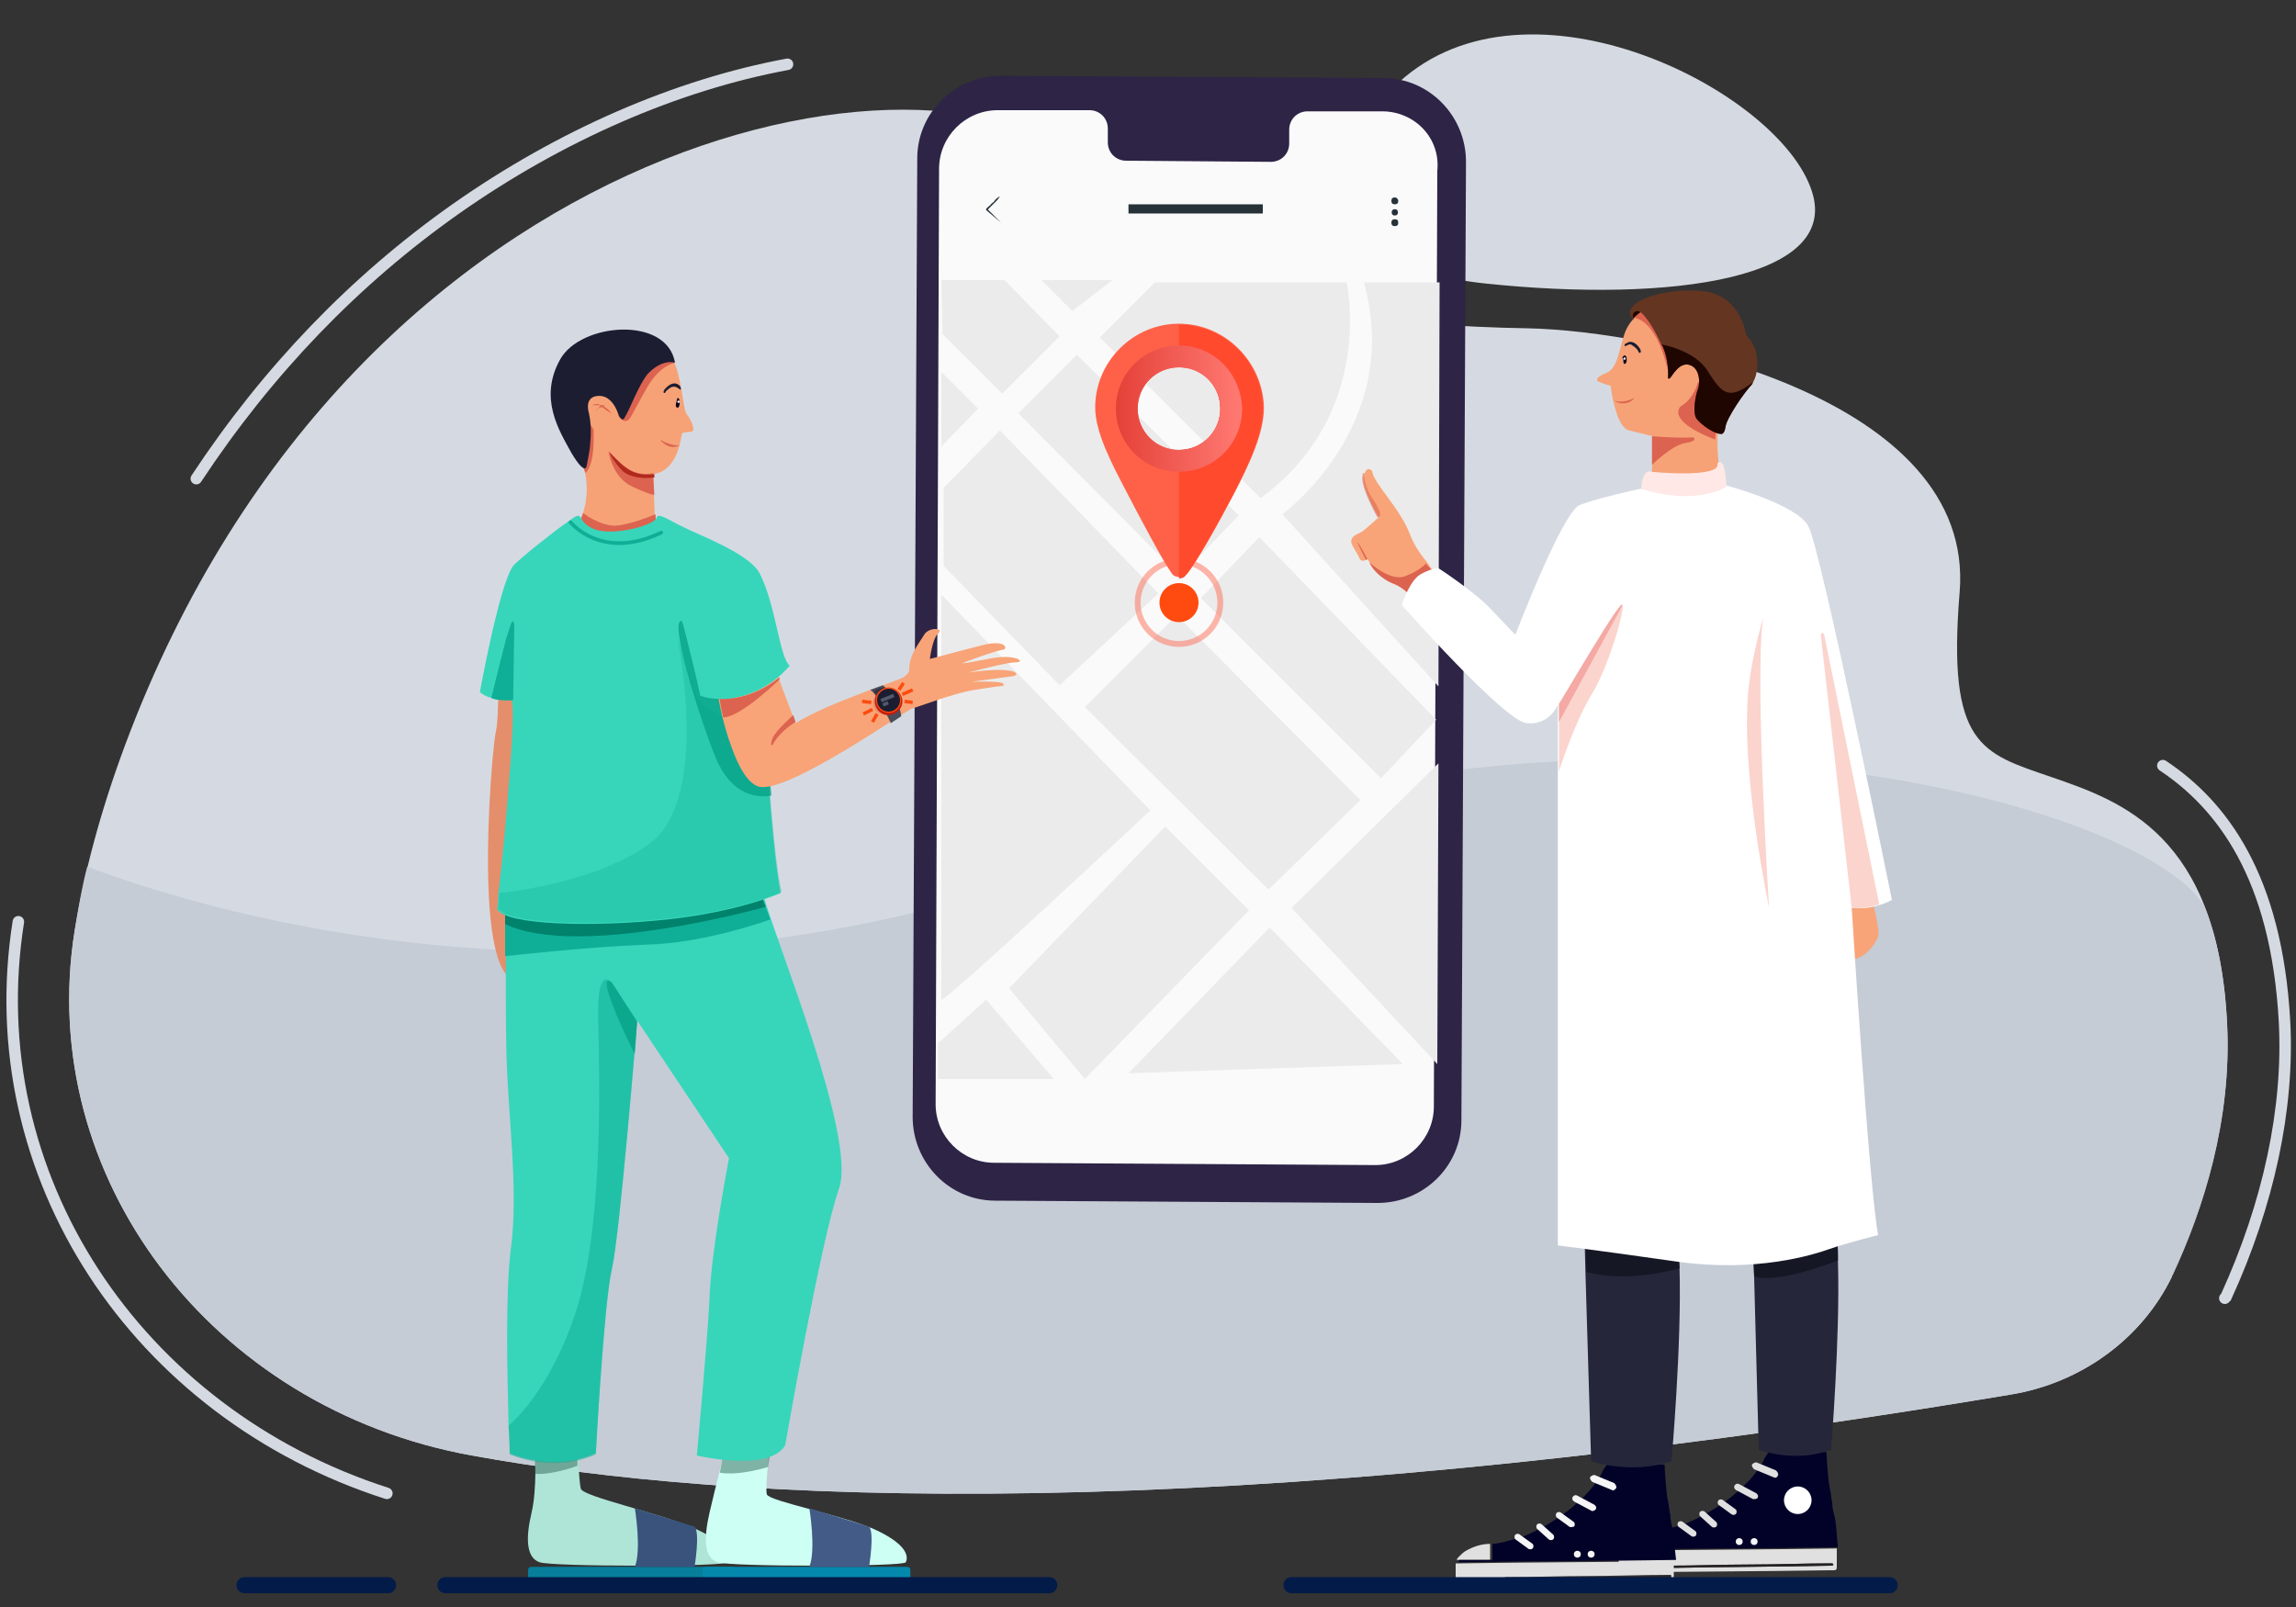 <?xml version="1.0" encoding="utf-8"?>
<!-- Generator: Adobe Illustrator 24.0.0, SVG Export Plug-In . SVG Version: 6.00 Build 0)  -->
<svg version="1.1" id="图层_1" xmlns="http://www.w3.org/2000/svg" xmlns:xlink="http://www.w3.org/1999/xlink" x="0px" y="0px"
	 viewBox="0 0 200 140" style="enable-background:new 0 0 200 140;" xml:space="preserve">
<rect x="0" y="0" width="200" height="140" fill="#333333" stroke="none"/>
<g>
	<path style="fill:none;stroke:#D5DAE2;stroke-linecap:round;stroke-miterlimit:10;" d="M188.4,66.7c5.1,3.4,9.9,9.6,10.6,22.3
		c0.4,7.6-1.4,15.9-5.1,24l-0.1,0.1"/>
	<path style="fill:#D5DAE2;" d="M189.3,110.9c2.6-5.6,5.1-13.3,4.7-21.7c-0.8-16.5-9.2-19.4-15.3-21.5c-6.1-2.1-9.1-2.7-8-16.1
		c1.4-17-26.6-22.8-37.7-23c-11.1-0.2-27.2-1.3-37.7-13.4C83.5,1.6,31.2,10.5,10.9,64.9c-2.2,5.9-3.6,11.3-4.4,16.2
		c-3.4,21.4,11.9,41.6,34.6,45.7c22.5,4.1,64,6.4,134-5.3c6.2-1,11.5-4.9,14.1-10.3C189.2,111.1,189.2,111,189.3,110.9L189.3,110.9
		L189.3,110.9z"/>
	<path style="fill:#C5CCD6;" d="M95.3,74.7c-41.2,15.6-76.6,5-87.7,0.8c-0.5,1.9-0.8,3.8-1.1,5.6c-3.4,21.4,11.9,41.6,34.6,45.7
		c22.5,4.1,64,6.4,134-5.3c6.2-1,11.5-4.9,14.1-10.3c0-0.1,0.1-0.1,0.1-0.2l0,0l0,0c2.6-5.6,5.1-13.3,4.7-21.7
		c-0.2-4.3-0.9-7.7-2-10.4C186,69.5,140.1,57.8,95.3,74.7z"/>
	<path style="fill:none;stroke:#D5DAE2;stroke-linecap:round;stroke-miterlimit:10;" d="M33.7,130.1c-21.8-7-35.6-27.7-32.1-49.8"/>
	<path style="fill:none;stroke:#D5DAE2;stroke-linecap:round;stroke-miterlimit:10;" d="M17.1,41.7c6.2-9.4,13.8-17.3,22.6-23.5
		c9.1-6.4,19.2-10.8,28.9-12.6"/>
	<path style="fill:#D5DAE2;" d="M157.7,16.3c-3.3-8.8-25.4-19.7-36.4-8.6c-4.3,4.4-8.1,15.3,8.1,17S160.8,24.3,157.7,16.3z"/>
	<g>
		<g>
			<g>
				<g>
					<g>
						<g>
							<g>
								<path style="fill:#2E2446;" d="M120,104.8l-33.3-0.2c-4,0-7.2-3.3-7.2-7.3l0.4-83.5c0-4,3.3-7.2,7.3-7.2l33.3,0.2
									c4,0,7.2,3.3,7.2,7.3l-0.4,83.5C127.3,101.6,124,104.8,120,104.8z"/>
							</g>
						</g>
						<g>
							<g>
								<path style="fill:#FAFAFA;" d="M120.4,9.7l-6.5,0c-0.9,0-1.6,0.7-1.6,1.6l0,1.2c0,0.9-0.7,1.6-1.6,1.6l-12.6-0.1
									c-0.9,0-1.6-0.7-1.6-1.6l0-1.2c0-0.9-0.7-1.6-1.6-1.6l-2.3,0l-5.7,0c-2.8,0-5.1,2.3-5.1,5.1l-0.3,81.5
									c0,2.8,2.3,5.1,5.1,5.1l33.2,0.2c2.8,0,5.1-2.3,5.1-5.1l0.3-81.5C125.5,12,123.2,9.7,120.4,9.7z"/>
							</g>
						</g>
					</g>
				</g>
			</g>
		</g>
		<g>
			<polygon style="fill:#EBEBEB;" points="82,24.4 87.5,24.4 92.3,29.3 87.3,34.3 82.1,29.1 			"/>
		</g>
		<g>
			<polygon style="fill:#EBEBEB;" points="93.4,27.1 90.7,24.4 96.9,24.4 			"/>
		</g>
		<g>
			<path style="fill:#EBEBEB;" d="M95.8,29.4l4.8-4.8h16.7c0,0,2.6,11.4-7.5,18.8L95.8,29.4z"/>
		</g>
		<g>
			<polygon style="fill:#EBEBEB;" points="93.8,30.9 88.7,36 102.8,50.2 107.9,44.9 			"/>
		</g>
		<g>
			<polygon style="fill:#EBEBEB;" points="82,38.9 85.2,35.6 82,32.4 			"/>
		</g>
		<g>
			<polygon style="fill:#EBEBEB;" points="87.1,37.5 82.2,42.5 82.2,49.3 92.3,59.7 100.9,51.7 			"/>
		</g>
		<g>
			<path style="fill:#EBEBEB;" d="M111.7,44.8c0,0,10.6-7.7,7.1-20.2h6.6l-0.1,35.2L111.7,44.8z"/>
		</g>
		<g>
			<polygon style="fill:#EBEBEB;" points="109.7,46.8 104.6,52.1 120.3,67.8 125.1,62.7 			"/>
		</g>
		<g>
			<polygon style="fill:#EBEBEB;" points="102.5,53.6 94.5,61.6 110.5,77.5 118.5,69.7 			"/>
		</g>
		<g>
			<polygon style="fill:#EBEBEB;" points="98.3,93.5 110.6,80.8 122.2,92.7 			"/>
		</g>
		<g>
			<path style="fill:#EBEBEB;" d="M112.5,79.1l12.8-12.6c0,0.6-0.1,26.2-0.1,26.2L112.5,79.1z"/>
		</g>
		<g>
			<polygon style="fill:#EBEBEB;" points="101.5,72 108.8,79.3 94.5,94 87.9,86.1 			"/>
		</g>
		<g>
			<path style="fill:#EBEBEB;" d="M82,87.1c0.7-0.1,18.2-16.5,18.2-16.5L82,51.8V87.1z"/>
		</g>
		<g>
			<polyline style="fill:#EBEBEB;" points="81.7,90.9 85.9,87.1 91.8,94 81.7,94 81.7,91.4 			"/>
		</g>
		<g>
			<g>
				<g>
					<path style="fill:#263238;" d="M87.2,19.4c0,0-0.6-0.5-1.3-1.1l0,0c0-0.2,0-0.1,0-0.1l0,0l0,0l0,0l0,0l0,0l0,0l0.1-0.1
						c0,0,0.1-0.1,0.1-0.1c0.1-0.1,0.2-0.1,0.2-0.2c0.1-0.1,0.3-0.2,0.4-0.4c0.2-0.2,0.4-0.3,0.4-0.3c0,0-0.1,0.2-0.3,0.4
						c-0.1,0.1-0.2,0.2-0.4,0.4c-0.1,0.1-0.1,0.1-0.2,0.2c0,0-0.1,0.1-0.1,0.1l-0.1,0.1l0,0l0,0l0,0l0,0l0,0l0,0c0,0,0,0.1,0-0.1
						l0,0C86.7,18.9,87.2,19.4,87.2,19.4z"/>
				</g>
			</g>
			<g>
				<g>
					<path style="fill:#263238;" d="M121.8,17.5c0,0.2-0.1,0.3-0.3,0.3s-0.3-0.1-0.3-0.3c0-0.2,0.1-0.3,0.3-0.3
						S121.8,17.4,121.8,17.5z"/>
				</g>
				<g>
					<path style="fill:#263238;" d="M121.7,18.3c0.1,0.1,0.1,0.3,0,0.4c-0.1,0.1-0.3,0.1-0.4,0c-0.1-0.1-0.1-0.3,0-0.4
						C121.4,18.2,121.6,18.2,121.7,18.3z"/>
				</g>
				<g>
					<path style="fill:#263238;" d="M121.8,19.4c0,0.2-0.1,0.3-0.3,0.3s-0.3-0.1-0.3-0.3c0-0.2,0.1-0.3,0.3-0.3
						S121.8,19.2,121.8,19.4z"/>
				</g>
			</g>
		</g>
		<g>
			<rect x="98.3" y="17.8" style="fill:#263238;" width="11.7" height="0.8"/>
		</g>
		<g>
			
				<circle style="opacity:0.45;fill:none;stroke:#FF6148;stroke-width:0.511;stroke-miterlimit:10;" cx="102.7" cy="52.5" r="3.6"/>
			<circle style="fill:#FF4B10;" cx="102.7" cy="52.5" r="1.7"/>
			<g>
				<path style="fill:#FF6148;" d="M102.7,28.2c-4,0-7.3,3.3-7.3,7.3c0,2.2,1.5,5,2.7,7.3c1.2,2.3,3.2,6.1,4,7.2
					c0.3,0.4,1,0.3,1.3,0c0.9-1.1,2.9-4.7,4.1-7c1.4-2.7,2.6-5.3,2.6-7.5C110,31.5,106.7,28.2,102.7,28.2z M102.7,39.2
					c-2,0-3.6-1.6-3.6-3.6c0-2,1.6-3.6,3.6-3.6c2,0,3.6,1.6,3.6,3.6C106.3,37.6,104.7,39.2,102.7,39.2z"/>
				<path style="fill:#FF4A2E;" d="M106.3,35.6c0,2-1.6,3.6-3.6,3.6v11.2c0.2,0,0.5-0.1,0.6-0.3c0.9-1.1,2.9-4.7,4.1-7
					c1.4-2.7,2.6-5.3,2.6-7.5c0-4-3.3-7.3-7.3-7.3v3.7C104.7,31.9,106.3,33.6,106.3,35.6z"/>
				<linearGradient id="SVGID_1_" gradientUnits="userSpaceOnUse" x1="97.203" y1="35.568" x2="108.143" y2="35.568">
					<stop  offset="0" style="stop-color:#E44138"/>
					<stop  offset="1" style="stop-color:#FF7A73"/>
				</linearGradient>
				<path style="fill:url(#SVGID_1_);" d="M102.7,30.1c-3,0-5.5,2.4-5.5,5.5c0,3,2.4,5.5,5.5,5.5c3,0,5.5-2.4,5.5-5.5
					C108.1,32.5,105.7,30.1,102.7,30.1z M102.7,39.2c-2,0-3.6-1.6-3.6-3.6c0-2,1.6-3.6,3.6-3.6c2,0,3.6,1.6,3.6,3.6
					C106.3,37.6,104.7,39.2,102.7,39.2z"/>
			</g>
		</g>
	</g>
	<g>
		<path style="fill:#AEE5D7;" d="M46.6,126.3c0,0,0.2,3.4-0.3,5.5s-0.5,3.9,0.7,4.3c1.1,0.4,16.3,0.4,16.4,0
			c0.2-0.4,0.3-1.5-2.8-2.9s-9.8-2.8-10-3.5c-0.2-0.6-0.3-4.6-0.3-4.6L46.6,126.3z"/>
		<path style="fill:#CDFFF4;" d="M63.4,125.4c0,0-1.1,4.2-1.6,6.4s-0.5,3.9,0.7,4.3c1.1,0.4,16.3,0.4,16.4,0
			c0.2-0.4,0.3-1.5-2.8-2.9c-3.1-1.3-9-2.4-9.3-3c-0.2-0.6,0.4-5.4,0.4-5.4L63.4,125.4z"/>
		<path style="opacity:0.51;fill:#346B5B;" d="M50.3,127.7c0,0-2.1,0.8-3.7,0.7v-2.5l3.7,0.3V127.7z"/>
		<path style="opacity:0.51;fill:#346B5B;" d="M66.9,127.8c0,0-2.5,0.8-4.2,0.5l0.5-2.5l4.1-0.3L66.9,127.8z"/>
		<path style="fill:#F6A276;" d="M55.6,30.2c0,0,2.7-1,3.5,2.5c0.5,2.1,0.4,3,0.8,3.5c0.1,0.1,0.2,0.3,0.3,0.5
			c0.1,0.2,0.2,0.5,0.2,0.7c0,0.4-0.8,0.1-1,0.4c-0.1,0.3-0.3,3.2-2.5,3.5l0.2,5.6l-7.1-0.6c0,0,2.5-3.2,0-7.7S55.6,30.2,55.6,30.2z
			"/>
		<path style="fill:#DC6350;" d="M58.8,31.6c0,0-1.3,0.2-2.4,2.1c-0.7,1.2-1.2,2.2-1.5,2.7c-0.2,0.3-0.5,0.4-0.8,0.1
			c-0.1-0.1-0.2-0.2-0.2-0.3c-0.6-1.5-1-5,0.7-5.4C56.8,30.2,58.8,31.6,58.8,31.6z"/>
		<path style="fill:#DC6350;" d="M51.2,36.4c0,0,0.2,0.6,0.5,1c0,0,0.2,3-0.7,3.8l-0.6-1.5L51.2,36.4z"/>
		<path style="fill:#DC6350;" d="M50.8,44.7c0,0,1.4,1.1,2.8,1.1c1.4-0.1,3.5-1,3.5-1l0.1,2l-7-0.5L50.8,44.7z"/>
		<path style="fill:#1C1D31;" d="M58.8,31.6c0,0-1.1-0.4-2.4,1c-0.8,1-1.5,3-2,3.8c-0.2,0.4-0.5-0.2-0.5-0.2s-0.5-1.9-1.9-1.7
			c-0.8,0.1-0.9,0.8-0.7,1.5c0.2,0.9,0.2,1.9,0.1,2.8c0,0.3-0.3,1.8-0.3,1.8s-0.1,0.9-1.3-1.1c-1.1-2-2.9-4.8-1-8.2
			C50.6,28.1,58.1,27.5,58.8,31.6z"/>
		<path style="fill:#DC6350;" d="M57,43.1c0,0-0.2,0.1-1.9-0.7c-1.8-0.8-2.1-3.1-2.1-3.1l0,0c0,0,0.9,1,1.5,1.4
			c1.2,0.9,2.4,0.5,2.4,0.5l0,0.3L57,43.1z"/>
		<path style="fill:#B1291D;" d="M57,41.6c0,0-2,0.3-2.9-0.7c-0.9-1-1-1.5-1-1.5l0,0c0,0,0.9,1,1.5,1.4c1.1,0.8,2.4,0.5,2.4,0.5
			L57,41.6z"/>
		<path style="fill:#1C1D31;" d="M59.3,33.9c0-0.1,0-0.2-0.1-0.3c-0.2-0.2-0.6-0.4-1.2,0.2c-0.4,0.4-0.1,0.6,0,0.3
			c0.1-0.1,0.4-0.4,0.6-0.4C59,33.6,59.3,34.1,59.3,33.9z"/>
		<path style="fill:#DC6350;" d="M59.2,38.8c0,0-0.7,0.1-1.7-0.5C57.5,38.3,58.2,39.3,59.2,38.8z"/>
		<g>
			<path style="fill:#0A031C;" d="M59.2,35.2c0,0.1-0.1,0.4-0.2,0.3c-0.3,0,0-0.7,0-0.8c0.1-0.1,0.2,0.1,0.2,0.3
				C59.2,35,59.2,35.1,59.2,35.2"/>
			<ellipse style="fill:#FFFFFF;" cx="59.1" cy="35" rx="0.1" ry="0.1"/>
		</g>
		<g>
			<g>
				<path style="fill:#DC6350;" d="M53.3,36.1c-0.1-0.1-0.2-0.3-0.3-0.4c-0.1-0.1-0.3-0.2-0.4-0.3c-0.2-0.1-0.3-0.1-0.5-0.2
					c-0.2,0-0.3,0-0.5,0.1c0.2,0,0.3,0,0.5,0c0.1,0,0.2,0,0.2,0.1c0.1,0,0.1,0.1,0.2,0.1c0.1,0.1,0.3,0.2,0.4,0.3
					C53.1,35.9,53.2,36,53.3,36.1z"/>
				<path style="fill:#DC6350;" d="M51.9,35.8c0.1-0.1,0.1-0.1,0.2-0.2c0.1,0,0.1-0.1,0.2-0.1c0.1,0,0.1-0.1,0.2-0.1
					c0.1,0,0.1,0,0.2-0.1c-0.1,0-0.2,0-0.2,0c-0.1,0-0.2,0-0.2,0.1c-0.1,0-0.1,0.1-0.2,0.2C51.9,35.7,51.9,35.8,51.9,35.8z"/>
			</g>
		</g>
		<path style="fill:#E58E6C;" d="M43.4,57c0,0,0.1,5.5-0.2,6.7c-0.3,1.1-1.9,18.8,1.1,21.4c3.1,2.6,3.2-21,2.5-23.8S43.4,57,43.4,57
			z"/>
		<path style="fill:#37D6BA;" d="M73.1,103.5c-1.6,4.5-4.7,22.4-4.7,22.4c-1.4,2.4-7.7,0.9-7.7,0.9s0.9-9.7,1.1-13.6
			c0.1-4,1.7-12.3,1.7-12.3l-8-12c0,0-1.5,18.6-2.2,21.6c-0.7,3-1.4,16.1-1.4,16.1c-3.8,1.7-7.5,0-7.5,0s0-1-0.1-2.5
			c-0.1-3.9-0.3-11.5,0.2-15.3c0.7-5.3-0.3-11.8-0.4-17.6c-0.1-5.8,0-12.8,0-12.8s21.1-4.4,22.4-0.4C67.6,82.1,74.6,99,73.1,103.5z"
			/>
		<path style="opacity:0.52;fill:#0FAF97;" d="M55.5,89c0,0-1.5,18.6-2.2,21.6c-0.7,3-1.4,16.1-1.4,16.1c-3.8,1.7-7.5,0-7.5,0
			s0-1-0.1-2.5c0,0,3.8-3,6.1-10.7c2.2-7.7,1.8-20.3,1.7-24.9c-0.1-4.6,1.2-3,1.2-3L55.5,89z"/>
		<path style="fill:#0FAF97;" d="M67.1,80.1c0,0-5.7,2.1-10.9,2.2C51,82.5,44,83.3,44,83.3l0-4.8l22.2-0.8L67.1,80.1z"/>
		<path style="fill:#00826C;" d="M66.7,79c0,0-16.3,4.6-22.7,1.5l0-2l22.2-0.8L66.7,79z"/>
		<path style="fill:#37D6BA;" d="M64.1,60.8l1,2.4h0l1.8,4.2c0,0,0.5,7.5,1.1,10.4c0,0-3.5,1.6-9.8,2.3c-6.6,0.7-14.2,0.5-14.9-0.9
			c0,0,0.1-0.5,0.1-1.3c0.1-0.7,0.5-4.3,0.8-8.1c0.3-3.6,0.6-7.4,0.4-8.8c0,0-1.9,0.1-2.8-0.7c0,0,1.7-9.4,2.9-11
			c0.5-0.6,3.8-3.2,4.7-3.8c0.8-0.6,1-0.7,1.2-0.4c0,0,0.4,1.1,2.2,1.2c1.9,0.1,4.3-0.7,4.4-1.2c0.1-0.5,1.2,0.3,2.3,0.8
			c1.3,0.7,5.8,2.3,6.7,4.1c1.4,2.8,1.7,7.3,2.6,8C68.8,57.9,67.2,60.2,64.1,60.8z"/>
		<path style="opacity:0.32;fill:#0FAF97;" d="M68.1,77.7c0,0-3.5,1.6-9.8,2.3c-6.6,0.7-14.2,0.5-14.9-0.9c0,0,0.1-0.5,0.1-1.3
			c0,0,8.5-0.8,13.2-4.4c5.2-4,2.3-17.9,2.3-17.9l1.7,5.3c1.1,1.5,3.5,2.1,4.4,2.4h0l1.8,4.2C67,67.3,67.4,74.8,68.1,77.7z"/>
		<path style="fill:#0FAF97;" d="M44.8,54.4L44.7,61c0,0-1.4,0.1-1.9-0.2c0,0,0.7-2.9,1.3-5.2C44.4,54.8,44.6,53.6,44.8,54.4z"/>
		<path style="opacity:0.76;fill:#04A086;" d="M59.5,54.4c0.2,0.7,1.2,4.7,1.5,6.2c0,0,1,0.5,3.2,0.2l2.8,6.5l0.2,2
			c0,0-3.2,0.9-4.9-3.4c-1.4-3.4-4.1-12.1-2.9-11.8C59.4,54.2,59.5,54.3,59.5,54.4z"/>
		<path style="fill:#F8A478;" d="M88.5,57.7c-0.9,0-4.1,0.9-4.2,0.9c4-0.6,4.7,0.1,4,0.3c-0.7,0.1-3.7,0.5-3.7,0.5s2.1-0.1,2.7,0.1
			c0.5,0.3-0.4,0.3-0.4,0.3s-0.1,0-2,0.3c-1.9,0.3-4.9,1.5-5.4,1.6C79,61.8,68.3,69.4,66,68.5c-1.3-0.5-2.2-3-2.8-5
			c-0.4-1.4-0.6-2.6-0.6-2.6c3,0.1,5.2-1.9,5.2-1.9l0.1,0.3l1.4,3.7c2.9-1.8,8.7-3.6,9.4-4c0.6-0.4,0.5-0.7,0.5-0.7
			c0-1.3,0.9-2.3,1.3-3c0.4-0.7,1.8-0.6,1.2-0.1c-0.5,0.5-0.7,2.2-0.7,2.2c0.1,0,2.6-0.7,4.6-1.2c2-0.5,2.2,0.3,1.8,0.4
			c-0.4,0-3.5,1.1-3.6,1.2c0,0,0.2,0,2.3-0.4C88.5,56.9,89.4,57.7,88.5,57.7z"/>
		<path style="fill:#DC6350;" d="M69.3,62.9c0,0-1.4,0.8-2,2c0,0-0.3,0.2,0-0.6c0.3-0.7,1.8-2,1.8-2L69.3,62.9z"/>
		<path style="fill:#DC6350;" d="M67.9,59.2c0,0-3.4,3.3-4.9,3.3c-0.3-1.3-0.3-1.6-0.3-1.6c3,0.1,5.2-1.9,5.2-1.9L67.9,59.2z"/>
		<path style="opacity:0.76;fill:#04A086;" d="M53.3,85.6l2.2,3.4l-0.2,2.8C55.2,91.8,51.6,84.3,53.3,85.6z"/>
		<path style="fill:#077F9B;" d="M63.8,138.1H46.3c-0.2,0-0.3-0.1-0.3-0.3v-1c0-0.2,0.1-0.3,0.3-0.3h17.5c0.2,0,0.3,0.1,0.3,0.3v1
			C64.1,138,64,138.1,63.8,138.1z"/>
		<path style="fill:#39537C;" d="M55.3,131.4c0,0,0.6,3.6,0,5.1h5.2c0,0,0.5-3,0-3.5L55.3,131.4z"/>
		<path style="fill:#0489AC;" d="M79,138.1H61.5c-0.2,0-0.3-0.1-0.3-0.3v-1c0-0.2,0.1-0.3,0.3-0.3H79c0.2,0,0.3,0.1,0.3,0.3v1
			C79.3,138,79.2,138.1,79,138.1z"/>
		<path style="fill:#435B87;" d="M70.5,131.4c0,0,0.6,3.6,0,5.1h5.2c0,0,0.5-3,0-3.5L70.5,131.4z"/>
		<path style="fill:none;stroke:#0FAF97;stroke-width:0.322;stroke-linecap:round;stroke-miterlimit:10;" d="M49.7,45.5
			c0,0,2.7,3.4,7.9,0.9"/>
	</g>
	<g>
		<path style="fill:#F8A478;" d="M163,78.1c0,0,0.8,2.9,0.6,3.5c-0.2,0.6-1.6,2.7-3.1,1.7c-1.4-1,1-5.1,1.7-5.1
			C163,78.1,163,78.1,163,78.1z"/>
		<path style="fill:#1F0600;" d="M142.3,27.7l2.1-1C144.3,26.7,141.2,26.1,142.3,27.7z"/>
		<path style="fill:#F8A478;" d="M125.3,50.2l-1.3,3.6c0,0-0.8-2.2-2.5-2.9c-1.3-0.5-2-1.4-2.2-1.9c-0.1-0.2-0.2-0.3-0.2-0.3
			s-0.5,0.4-0.7-0.1c-0.2-0.5-0.7-1.1-0.7-1.4c0-0.4,0.3-0.6,0.8-0.8c0.4-0.2,1.5-1.3,1.6-1.3c0,0,0,0,0,0s-1.6-2.8-1.3-3.7
			c0-0.1,0-0.2,0.1-0.2c0.2-0.6,0.6-0.2,0.6-0.2c0.2,1.2,2.4,3.2,3.3,5.5c0.4,1.1,1.1,2,1.6,2.6C124.8,49.8,125.3,50.2,125.3,50.2z"
			/>
		<path style="fill:#DC6350;" d="M119.1,48.7c0,0-0.5-1-0.8-1.4c-0.3-0.4,0.7,1.5,0.7,1.5L119.1,48.7z"/>
		<path style="opacity:0.56;fill:#DC6350;" d="M120,45.1c0,0-1.6-2.8-1.3-3.7c0-0.1,0-0.2,0.1-0.2h0c0,0,0,1.2,0.8,2.3
			C120.3,44.6,120.4,44.9,120,45.1z"/>
		<path style="fill:#DC6350;" d="M125.3,50.2l-1.3,3.6c0,0-0.8-2.2-2.5-2.9c-1.3-0.5-2-1.4-2.2-1.9c0,0,1.8,1.7,3.1,1.2
			c1.3-0.5,1.8-1.1,1.8-1.1C124.8,49.8,125.3,50.2,125.3,50.2z"/>
		<g>
			<path style="fill:none;" d="M143.8,134.9C143.8,134.9,143.8,134.9,143.8,134.9C143.8,134.9,143.8,134.9,143.8,134.9L143.8,134.9z
				"/>
			<path style="fill:#E0E0E0;" d="M141,135.1c0.1,0,0.1,0,0.2,0c6.3-0.1,12.6-0.1,18.8-0.2c0,0.2,0,0.4,0,0.6c0,0.1,0,0.7,0,0.9
				c0,0.3,0,0.4-0.3,0.4c-0.1,0-0.3,0-0.4,0c-6,0.1-11.9,0.1-17.9,0.2c0,0-0.1,0-0.1,0c-0.2,0-0.3,0-0.3-0.2c0-0.1,0-0.2,0-0.3
				C141,136.1,141,135.6,141,135.1z M145.2,136.6c0,0,0.1,0,0.1,0c4.7-0.1,9.4-0.1,14.2-0.2c0,0,0.1,0,0.1,0c0,0,0,0,0.1-0.1
				c0,0,0-0.1-0.1-0.1c-0.1,0-0.1,0-0.2,0c-2.3,0-4.7,0.1-7,0.1c0,0,0,0,0,0c-2.4,0-4.7,0.1-7.1,0.1c0,0-0.1,0-0.1,0
				C145.2,136.5,145.2,136.5,145.2,136.6C145.2,136.5,145.2,136.6,145.2,136.6z"/>
			<path style="fill:#F5F6F5;" d="M143.9,134.6l0,0.3c0,0,0,0-0.1,0c0,0,0,0-0.1,0c-0.9,0-1.8,0-2.7,0c0-0.1,0.1-0.2,0.2-0.3
				c0.2-0.2,0.4-0.4,0.6-0.5c0.7-0.4,1.4-0.6,2.1-0.6l0,0c0,0.2,0,0.4,0,0.5C143.9,134.2,143.9,134.4,143.9,134.6z"/>
			<path style="fill:#252122;" d="M145.3,136.4c2.4,0,4.7-0.1,7.1-0.1c0,0,0,0,0,0c2.3,0,4.7-0.1,7-0.1c0.1,0,0.1,0,0.2,0
				c0,0,0,0,0.1,0.1c0,0,0,0.1-0.1,0.1c0,0-0.1,0-0.1,0c-4.7,0.1-9.4,0.1-14.2,0.2c0,0-0.1,0-0.1,0c0,0-0.1,0-0.1-0.1
				C145.2,136.5,145.2,136.5,145.3,136.4C145.3,136.4,145.3,136.4,145.3,136.4z"/>
			<path style="fill:#020228;" d="M159.8,132.1c-0.1-0.4-0.2-0.8-0.2-1.2c-0.1-0.4-0.1-0.8-0.2-1.2c-0.2-0.9-0.3-3.2-0.3-3.2
				c-0.1,0-3.8-0.1-3.9-0.2c-0.1-0.1-0.2-0.2-0.3-0.2c-0.3-0.2-0.5-0.1-0.7,0.2c-0.1,0.2-0.3,0.4-0.4,0.6c0,0-0.1,0.1-0.2,0.4l0,0
				l0,0c0,0,0,0,0,0c-0.1,0.2-0.2,0.3-0.3,0.5c-0.8,1.2-2.8,3.4-6.6,5c0,0-0.1,0-0.1,0c0,0-1.8,0.6-2.5,0.6c0,0.2,0,0.4,0,0.5
				c0,0.2,0,0.4,0,0.6l0,0.3c0,0,0,0-0.1,0l0,0c0,0,0,0-0.1,0c-0.9,0-1.8,0-2.7,0c0,0.1,0,0.1-0.1,0.2c0.1,0,0.1,0,0.2,0
				c6.3-0.1,12.6-0.1,18.8-0.2C160,134,160,133,159.8,132.1z"/>
			<circle style="fill:#F5F6F5;" cx="151.5" cy="134.3" r="0.3"/>
			<circle style="fill:#F5F6F5;" cx="152.8" cy="134.3" r="0.3"/>
			<path style="fill:#E0E0E0;" d="M147.3,133.8l-1.1-0.8c-0.1-0.1-0.1-0.3,0-0.4l0,0c0.1-0.1,0.3-0.1,0.4,0l1.1,0.8
				c0.1,0.1,0.1,0.3,0,0.4l0,0C147.6,133.9,147.4,133.9,147.3,133.8z"/>
			<path style="fill:#E0E0E0;" d="M149.1,133l-1-0.9c-0.1-0.1-0.1-0.3,0-0.4l0,0c0.1-0.1,0.3-0.1,0.4,0l1,0.9c0.1,0.1,0.1,0.3,0,0.4
				l0,0C149.4,133.1,149.2,133.1,149.1,133z"/>
			<path style="fill:#E0E0E0;" d="M150.8,131.9l-1.1-0.8c-0.1-0.1-0.1-0.3,0-0.4l0,0c0.1-0.1,0.3-0.1,0.4,0l1.1,0.8
				c0.1,0.1,0.1,0.3,0,0.4l0,0C151.1,132,150.9,132,150.8,131.9z"/>
			<path style="fill:#E0E0E0;" d="M152.7,130.6l-1.5-0.8c-0.1-0.1-0.2-0.2-0.1-0.4l0,0c0.1-0.1,0.2-0.2,0.4-0.1l1.5,0.8
				c0.1,0.1,0.2,0.2,0.1,0.4l0,0C153,130.6,152.9,130.6,152.7,130.6z"/>
			<path style="fill:#E0E0E0;" d="M154.5,128.7l-1.7-0.7c-0.1-0.1-0.2-0.2-0.2-0.4l0,0c0.1-0.1,0.2-0.2,0.4-0.2l1.7,0.7
				c0.1,0.1,0.2,0.2,0.2,0.4l0,0C154.8,128.7,154.7,128.8,154.5,128.7z"/>
			<circle style="fill:#FFFFFF;" cx="156.6" cy="130.7" r="1.2"/>
		</g>
		<g>
			<path style="fill:none;" d="M129.7,136C129.7,136,129.6,136,129.7,136C129.6,136,129.7,136,129.7,136L129.7,136z"/>
			<path style="fill:#E0E0E0;" d="M126.8,136.2c0.1,0,0.1,0,0.2,0c6.3-0.1,12.6-0.1,18.8-0.2c0,0.2,0,0.4,0,0.6c0,0.1,0,0.7,0,0.9
				c0,0.3,0,0.4-0.3,0.4c-0.1,0-0.3,0-0.4,0c-6,0.1-11.9,0.1-17.9,0.2c0,0-0.1,0-0.1,0c-0.2,0-0.3,0-0.3-0.2c0-0.1,0-0.2,0-0.3
				C126.8,137.1,126.8,136.7,126.8,136.2z M131.1,137.6c0,0,0.1,0,0.1,0c4.7-0.1,9.4-0.1,14.2-0.2c0,0,0.1,0,0.1,0c0,0,0,0,0.1-0.1
				c0,0,0-0.1-0.1-0.1c-0.1,0-0.1,0-0.2,0c-2.3,0-4.7,0.1-7,0.1c0,0,0,0,0,0c-2.4,0-4.7,0.1-7.1,0.1c0,0-0.1,0-0.1,0
				C131.1,137.5,131,137.6,131.1,137.6C131,137.6,131.1,137.6,131.1,137.6z"/>
			<path style="fill:#E0E0E0;" d="M129.8,135.6l0,0.3c0,0,0,0-0.1,0c0,0,0,0-0.1,0c-0.9,0-1.8,0-2.7,0c0-0.1,0.1-0.2,0.2-0.3
				c0.2-0.2,0.4-0.4,0.6-0.5c0.7-0.4,1.4-0.6,2.1-0.6l0,0c0,0.2,0,0.4,0,0.5C129.8,135.3,129.8,135.4,129.8,135.6z"/>
			<path style="fill:#252122;" d="M131.2,137.5c2.4,0,4.7-0.1,7.1-0.1c0,0,0,0,0,0c2.3,0,4.7-0.1,7-0.1c0.1,0,0.1,0,0.2,0
				c0,0,0,0,0.1,0.1c0,0,0,0.1-0.1,0.1c0,0-0.1,0-0.1,0c-4.7,0.1-9.4,0.1-14.2,0.2c0,0-0.1,0-0.1,0c0,0-0.1,0-0.1-0.1
				C131,137.6,131.1,137.5,131.2,137.5C131.1,137.5,131.2,137.5,131.2,137.5z"/>
			<path style="fill:#020228;" d="M145.7,133.2c-0.1-0.4-0.2-0.8-0.2-1.2c-0.1-0.4-0.1-0.8-0.2-1.2c-0.2-0.9-0.3-3.2-0.3-3.2
				c-0.1,0-3.8-0.1-3.9-0.2c-0.1-0.1-0.2-0.2-0.3-0.2c-0.3-0.2-0.5-0.1-0.7,0.2c-0.1,0.2-0.3,0.4-0.4,0.6c0,0-0.1,0.1-0.2,0.4l0,0
				l0,0c0,0,0,0,0,0c-0.1,0.2-0.2,0.3-0.3,0.5c-0.8,1.2-2.8,3.4-6.6,5c0,0-0.1,0-0.1,0c0,0-1.8,0.6-2.5,0.6c0,0.2,0,0.4,0,0.5
				c0,0.2,0,0.4,0,0.6l0,0.3c0,0,0,0-0.1,0l0,0c0,0,0,0-0.1,0c-0.9,0-1.8,0-2.7,0c0,0.1,0,0.1-0.1,0.2c0.1,0,0.1,0,0.2,0
				c6.3-0.1,12.6-0.1,18.8-0.2C145.9,135,145.8,134.1,145.7,133.2z"/>
			<circle style="fill:#F5F6F5;" cx="137.4" cy="135.4" r="0.3"/>
			<circle style="fill:#F5F6F5;" cx="138.6" cy="135.4" r="0.3"/>
			<path style="fill:#F5F6F5;" d="M133.1,134.9l-1.1-0.8c-0.1-0.1-0.1-0.3,0-0.4l0,0c0.1-0.1,0.3-0.1,0.4,0l1.1,0.8
				c0.1,0.1,0.1,0.3,0,0.4l0,0C133.4,135,133.2,135,133.1,134.9z"/>
			<path style="fill:#F5F6F5;" d="M134.9,134.1l-1-0.9c-0.1-0.1-0.1-0.3,0-0.4l0,0c0.1-0.1,0.3-0.1,0.4,0l1,0.9
				c0.1,0.1,0.1,0.3,0,0.4l0,0C135.2,134.2,135,134.2,134.9,134.1z"/>
			<path style="fill:#F5F6F5;" d="M136.7,133l-1.1-0.8c-0.1-0.1-0.1-0.3,0-0.4l0,0c0.1-0.1,0.3-0.1,0.4,0l1.1,0.8
				c0.1,0.1,0.1,0.3,0,0.4l0,0C137,133,136.8,133.1,136.7,133z"/>
			<path style="fill:#F5F6F5;" d="M138.6,131.6l-1.5-0.8c-0.1-0.1-0.2-0.2-0.1-0.4l0,0c0.1-0.1,0.2-0.2,0.4-0.1l1.5,0.8
				c0.1,0.1,0.2,0.2,0.1,0.4l0,0C138.9,131.6,138.7,131.7,138.6,131.6z"/>
			<path style="fill:#F5F6F5;" d="M140.4,129.8l-1.7-0.7c-0.1-0.1-0.2-0.2-0.2-0.4l0,0c0.1-0.1,0.2-0.2,0.4-0.2l1.7,0.7
				c0.1,0.1,0.2,0.2,0.2,0.4l0,0C140.7,129.8,140.5,129.9,140.4,129.8z"/>
		</g>
		<path style="fill:#25263A;" d="M145.6,127.3c-3.5,1.2-7,0-7,0l-0.5-16.6l-0.1-3.9c0,0,6-5.1,7.6-1.3c0.4,0.9,0.6,2.8,0.7,5
			C146.5,117.1,145.6,127.3,145.6,127.3z"/>
		<path style="fill:#25263A;" d="M159.5,126.3c-3.2,1.2-6.3,0-6.3,0l-0.4-15l-0.2-5.5c0,0,5.4-5.1,6.9-1.3c0.4,1,0.6,3,0.6,5.4
			C160.3,116.5,159.5,126.3,159.5,126.3z"/>
		<path style="fill:#151724;" d="M145.6,105.5c0.4,0.9,0.6,2.8,0.7,5c-0.4,0.1-4.7,1.3-8.1,0.3l-0.1-3.9
			C138,106.8,144,101.7,145.6,105.5z"/>
		<path style="fill:#151724;" d="M160.1,109.8c0,0-5.2,2.1-7.3,1.4l-0.2-5.5c0,0,5.4-5.1,6.9-1.3
			C159.9,105.4,160.1,107.4,160.1,109.8z"/>
		<path style="fill:#F6A276;" d="M143.4,26.9c0,0-1.4,0.7-1.9,2.2c-0.5,1.5-0.6,3-1.6,3.4c-1,0.4-0.9,0.7-0.5,0.8
			c0.4,0.2,0.9,0.3,0.9,0.3s0.4,3.6,1.6,3.9s2.1,0.5,2.1,0.5s0,3.8-0.4,5s6.7,0.3,6.7,0.3s-1-3.2-0.6-6.2
			C150,34.1,147.4,25.4,143.4,26.9z"/>
		<path style="fill:#DC6350;" d="M142.3,27.7c0,0,1.9-0.1,3,4.6c0,0,0.4-2.6-0.6-4.2c-1-1.6-1.5-1.1-1.5-1.1S142.6,27.4,142.3,27.7z
			"/>
		<path style="fill:#DC6350;" d="M147.9,33.3c0,0-0.3,1.4-1.5,2.1c0,0-1.4,1.2,3,2.9l0.1-1.2C149.6,37.2,148.6,33.3,147.9,33.3z"/>
		<path style="fill:#DC6350;" d="M143.9,38c0,0,2.2,0.2,3.6,0.1c0,0,0.5,0.3-0.7,0.5c-1.2,0.2-2.9,1.9-2.9,1.9L143.9,38z"/>
		<path style="fill:#FFFFFF;" d="M150.4,42.3c0,0,6,1.6,7.1,3.5s7.3,32.6,7.3,32.6s-1.5,0.9-3.5,0.7c0,0,1.5,24.2,2.3,28.5
			c0,0-2.8,0.7-4.2,1.2c-1.4,0.5-6.4,2.1-13.4,1.1c-7-1-10.3-1.4-10.3-1.4V61.4c0,0-0.7,1.8-2.7,1.6c-1.9-0.1-10.9-10.3-10.9-10.3
			s0.7-2.2,1.7-2.7c0.9-0.5,1.5-0.5,1.5-0.5s3.1,2,4.6,3.6c1.5,1.6,2.1,2.2,2.1,2.2s4.1-10.7,5.6-11.3c1.5-0.6,5.2-1.4,5.2-1.4
			S149.6,41.7,150.4,42.3z"/>
		<path style="fill:#FBD4CD;" d="M141.1,53l-5.3,8.4v5.8c0,0,1.3-4.2,2.9-6.8S142,51.5,141.1,53z"/>
		<path style="fill:#F4A9A4;" d="M141.3,52.8l-5.5,10.1v-1.6C135.8,61.4,141.6,51.4,141.3,52.8z"/>
		<path style="fill:#FBD4CD;" d="M161.3,79.1l-2.7-23.8c0-0.2,0.3-0.2,0.3,0l4.8,23.5C163.7,78.8,162.5,79.2,161.3,79.1z"/>
		<path style="fill:#FBD4CD;" d="M152.2,61.9c0,0-0.4,5.7,1.9,17.2c0,0-1.3-20.7-0.5-25.3C153.6,53.8,152.2,58.3,152.2,61.9z"/>
		<path style="fill:#FFE8E6;" d="M143.8,41.1c0,0,6.1,0.6,5.8-0.7c0,0,0.2-0.4,0.5,0.1c0.2,0.4,0.3,1.9,0.3,1.9s-2.5,1.7-7.4,0.2
			C142.9,42.5,143.1,40.8,143.8,41.1z"/>
		<path style="fill:#643521;" d="M152.7,33.3c0,0.1-0.1,0.1-0.1,0.2c-0.6,0.6-2.2,2.9-2.3,3.7c-0.1,0.7-0.4,0.6-0.4,0.6
			c-0.6,0-1.7-0.8-2.1-1.3c-0.4-0.5-0.1-2.1,0.1-2.6c0.2-0.5,0.2-1.8-0.7-2.1c-0.9-0.3-1.5,0.9-1.7,1.1c-0.2,0.2-0.2,0-0.2,0
			s0.1-1.1-0.3-2.3c-0.1-0.2-0.1-0.4-0.3-0.6c0,0,0,0,0,0c-0.5-1.2-1.6-3-2.1-2.9c-0.6,0.1-0.3,0.8-0.3,0.8c-1.6-1.6,3.1-3,6.3-2.5
			c3.1,0.5,3.5,3.8,3.5,3.8C153.4,30.4,153.2,32.5,152.7,33.3z"/>
		<path style="fill:#1F0600;" d="M152.7,33.3c0,0.1-0.1,0.1-0.1,0.2c-0.6,0.6-2.2,2.9-2.3,3.7c-0.1,0.7-0.4,0.6-0.4,0.6
			c-0.6,0-1.7-0.8-2.1-1.3c-0.4-0.5-0.1-2.1,0.1-2.6c0.2-0.5,0.2-1.8-0.7-2.1c-0.9-0.3-1.5,0.9-1.7,1.1c-0.2,0.2-0.2,0-0.2,0
			s0.1-1.1-0.3-2.3c-0.1-0.2-0.1-0.4-0.3-0.6c0,0,3,0.5,4.1,2.4C150,34.3,150.6,34.9,152.7,33.3z"/>
		<path style="fill:#1C1D31;" d="M141.5,30.1c0-0.1,0.1-0.2,0.2-0.2c0.2-0.2,0.7-0.2,1.1,0.4c0.3,0.4,0,0.6-0.1,0.3
			c0-0.1-0.3-0.4-0.5-0.5C141.9,29.8,141.6,30.3,141.5,30.1z"/>
		<path style="fill:#DC6350;" d="M140.6,34.9c0,0,0.7,0.3,1.7-0.2C142.4,34.8,141.5,35.5,140.6,34.9z"/>
		<g>
			<path style="fill:#0A031C;" d="M141.4,31.3c0,0.1,0,0.4,0.1,0.4c0.3,0,0.2-0.7,0.1-0.7c-0.1-0.1-0.2,0-0.3,0.2
				C141.4,31.2,141.4,31.3,141.4,31.3"/>
			
				<ellipse transform="matrix(0.212 -0.977 0.977 0.212 81.033 162.872)" style="fill:#FFFFFF;" cx="141.5" cy="31.2" rx="0.1" ry="0.1"/>
		</g>
	</g>
	<g>
		
			<ellipse transform="matrix(0.976 -0.219 0.219 0.976 -11.507 18.383)" style="opacity:0.35;fill:#DC6350;" cx="77.3" cy="61.2" rx="1.3" ry="1.1"/>
		<g>
			<line style="fill:none;stroke:#FF4B10;stroke-width:0.293;stroke-miterlimit:10;" x1="76" y1="61.8" x2="75.2" y2="62.2"/>
			<line style="fill:none;stroke:#FF4B10;stroke-width:0.293;stroke-miterlimit:10;" x1="75.9" y1="61.2" x2="75.1" y2="61.1"/>
			<line style="fill:none;stroke:#FF4B10;stroke-width:0.293;stroke-miterlimit:10;" x1="76.4" y1="62.2" x2="76" y2="62.9"/>
		</g>
		<g>
			<line style="fill:none;stroke:#FF4B10;stroke-width:0.293;stroke-miterlimit:10;" x1="78.6" y1="60.5" x2="79.5" y2="60.1"/>
			<line style="fill:none;stroke:#FF4B10;stroke-width:0.293;stroke-miterlimit:10;" x1="78.8" y1="61.1" x2="79.5" y2="61.2"/>
			<line style="fill:none;stroke:#FF4B10;stroke-width:0.293;stroke-miterlimit:10;" x1="78.3" y1="60.1" x2="78.7" y2="59.5"/>
		</g>
		<g>
			<path style="fill:#4B4D5B;" d="M76.9,59.7c0,0,1.5,1.2,1.6,2.7l-0.9,0.6c0,0-1.2-2.6-1.8-2.9L76.9,59.7z"/>
			<path style="opacity:0.5;fill:#1C1D31;" d="M77.2,59.9c0,0-0.5-0.1-1.1,0.3c0,0,0.1,0.1,0.2,0.3C76.3,60.5,76.7,60.1,77.2,59.9z"
				/>
			<g>
				<circle style="fill:#C11E0E;" cx="77.4" cy="61.1" r="1.2"/>
				<circle style="fill:#FF4B10;" cx="77.4" cy="61" r="1.1"/>
				<circle style="fill:#1C1D31;" cx="77.4" cy="61" r="1"/>
				
					<rect x="76.7" y="60.7" transform="matrix(0.926 -0.377 0.377 0.926 -17.221 33.607)" style="opacity:0.28;fill:#DCF4FE;" width="1.2" height="0.3"/>
				
					<rect x="76.9" y="61.2" transform="matrix(0.926 -0.377 0.377 0.926 -17.429 33.596)" style="opacity:0.28;fill:#DCF4FE;" width="0.5" height="0.3"/>
			</g>
		</g>
	</g>
	
		<line style="fill:none;stroke:#031B48;stroke-width:1.405;stroke-linecap:round;stroke-miterlimit:10;" x1="21.3" y1="138.1" x2="33.8" y2="138.1"/>
	
		<line style="fill:none;stroke:#031B48;stroke-width:1.405;stroke-linecap:round;stroke-miterlimit:10;" x1="38.8" y1="138.1" x2="91.4" y2="138.1"/>
	
		<line style="fill:none;stroke:#031B48;stroke-width:1.405;stroke-linecap:round;stroke-miterlimit:10;" x1="112.5" y1="138.1" x2="164.6" y2="138.1"/>
</g>
</svg>
